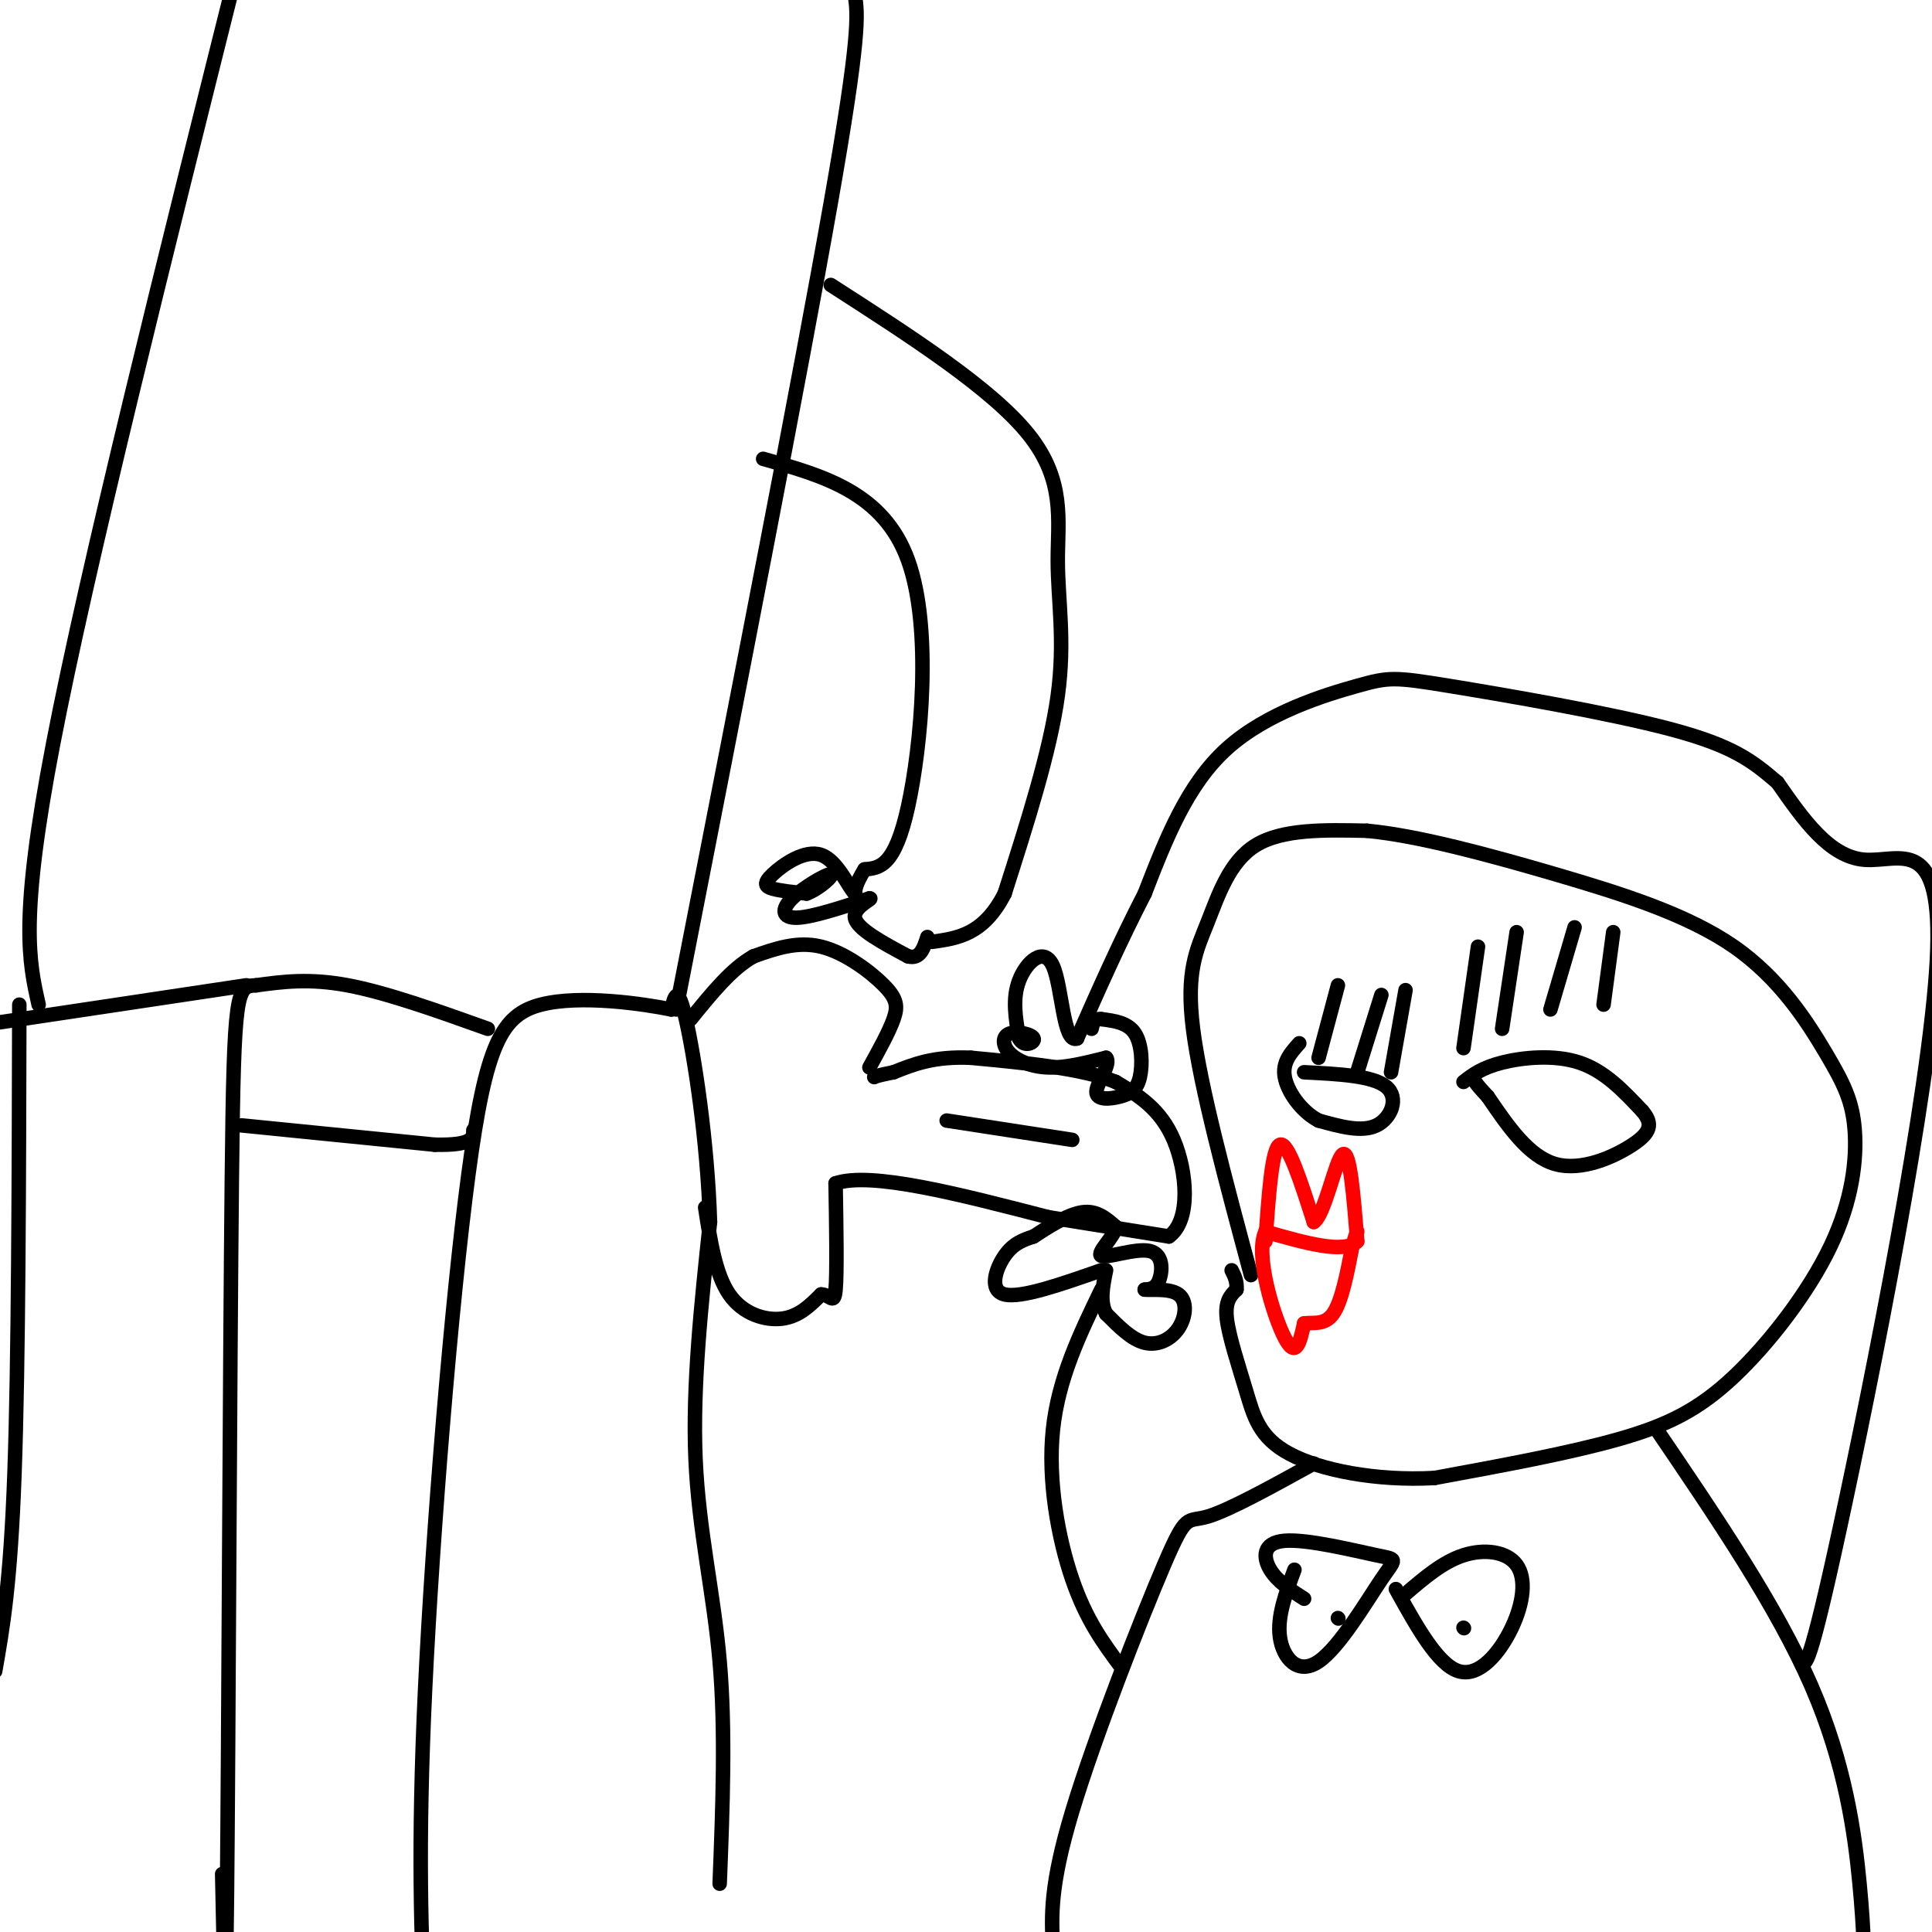 <svg viewBox='0 0 400 400' version='1.1' xmlns='http://www.w3.org/2000/svg' xmlns:xlink='http://www.w3.org/1999/xlink'><g fill='none' stroke='#000000' stroke-width='3' stroke-linecap='round' stroke-linejoin='round'><path d='M146,250c1.067,6.933 2.133,13.867 5,18c2.867,4.133 7.533,5.467 11,5c3.467,-0.467 5.733,-2.733 8,-5'/><path d='M170,268c1.911,-0.022 2.689,2.422 3,-1c0.311,-3.422 0.156,-12.711 0,-22'/><path d='M173,245c7.333,-2.500 25.667,2.250 44,7'/><path d='M217,252c11.500,1.833 18.250,2.917 25,4'/><path d='M242,256c4.644,-3.289 3.756,-13.511 1,-20c-2.756,-6.489 -7.378,-9.244 -12,-12'/><path d='M231,224c-7.000,-2.833 -18.500,-3.917 -30,-5'/><path d='M201,219c-7.667,-0.333 -11.833,1.333 -16,3'/><path d='M185,222c-3.333,0.667 -3.667,0.833 -4,1'/><path d='M303,217c0.000,0.000 3.000,-21.000 3,-21'/><path d='M311,213c0.000,0.000 3.000,-20.000 3,-20'/><path d='M321,209c0.000,0.000 5.000,-17.000 5,-17'/><path d='M332,208c0.000,0.000 2.000,-15.000 2,-15'/><path d='M303,224c1.889,-1.467 3.778,-2.933 8,-4c4.222,-1.067 10.778,-1.733 16,0c5.222,1.733 9.111,5.867 13,10'/><path d='M340,230c2.345,2.726 1.708,4.542 -2,7c-3.708,2.458 -10.488,5.560 -16,4c-5.512,-1.560 -9.756,-7.780 -14,-14'/><path d='M308,227c-2.833,-3.000 -2.917,-3.500 -3,-4'/><path d='M270,222c7.133,0.356 14.267,0.711 17,3c2.733,2.289 1.067,6.511 -2,8c-3.067,1.489 -7.533,0.244 -12,-1'/><path d='M273,232c-3.556,-1.844 -6.444,-5.956 -7,-9c-0.556,-3.044 1.222,-5.022 3,-7'/><path d='M273,219c0.000,0.000 4.000,-15.000 4,-15'/><path d='M281,222c0.000,0.000 5.000,-16.000 5,-16'/><path d='M288,222c0.000,0.000 3.000,-17.000 3,-17'/><path d='M180,221c2.036,-3.685 4.071,-7.369 5,-10c0.929,-2.631 0.750,-4.208 -2,-7c-2.750,-2.792 -8.071,-6.798 -13,-8c-4.929,-1.202 -9.464,0.399 -14,2'/><path d='M156,198c-4.500,2.500 -8.750,7.750 -13,13'/><path d='M149,390c0.622,-15.844 1.244,-31.689 0,-46c-1.244,-14.311 -4.356,-27.089 -5,-42c-0.644,-14.911 1.178,-31.956 3,-49'/><path d='M147,253c-0.511,-16.867 -3.289,-34.533 -5,-42c-1.711,-7.467 -2.356,-4.733 -3,-2'/><path d='M139,209c-5.813,-1.171 -18.847,-3.097 -27,-1c-8.153,2.097 -11.426,8.219 -15,35c-3.574,26.781 -7.450,74.223 -9,107c-1.550,32.777 -0.775,50.888 0,69'/><path d='M101,213c-10.500,-3.750 -21.000,-7.500 -29,-9c-8.000,-1.500 -13.500,-0.750 -19,0'/><path d='M53,204c-4.024,0.190 -4.583,0.667 -5,40c-0.417,39.333 -0.690,117.524 -1,148c-0.310,30.476 -0.655,13.238 -1,-4'/><path d='M51,204c0.000,0.000 -60.000,9.000 -60,9'/><path d='M4,208c-0.083,37.000 -0.167,74.000 -1,97c-0.833,23.000 -2.417,32.000 -4,41'/><path d='M50,233c0.000,0.000 40.000,4.000 40,4'/><path d='M90,237c8.000,0.167 8.000,-1.417 8,-3'/><path d='M8,208c-2.000,-8.833 -4.000,-17.667 3,-54c7.000,-36.333 23.000,-100.167 39,-164'/><path d='M140,209c12.917,-66.000 25.833,-132.000 32,-167c6.167,-35.000 5.583,-39.000 5,-43'/><path d='M172,59c16.714,10.750 33.429,21.500 41,31c7.571,9.500 6.000,17.750 6,26c0.000,8.250 1.571,16.500 0,28c-1.571,11.500 -6.286,26.250 -11,41'/><path d='M208,185c-4.333,8.500 -9.667,9.250 -15,10'/><path d='M158,95c12.467,3.489 24.933,6.978 30,21c5.067,14.022 2.733,38.578 0,51c-2.733,12.422 -5.867,12.711 -9,13'/><path d='M179,180c-1.833,3.000 -1.917,4.000 -2,5'/><path d='M177,185c-1.311,-1.236 -3.589,-6.826 -7,-8c-3.411,-1.174 -7.957,2.069 -10,4c-2.043,1.931 -1.584,2.552 0,3c1.584,0.448 4.292,0.724 7,1'/><path d='M167,185c2.668,-0.978 5.839,-3.922 5,-4c-0.839,-0.078 -5.687,2.710 -8,5c-2.313,2.290 -2.089,4.083 1,4c3.089,-0.083 9.045,-2.041 15,-4'/><path d='M180,186c1.178,-0.089 -3.378,1.689 -3,4c0.378,2.311 5.689,5.156 11,8'/><path d='M188,198c2.500,0.667 3.250,-1.667 4,-4'/><path d='M259,264c-5.250,-19.524 -10.500,-39.048 -12,-51c-1.500,-11.952 0.750,-16.333 3,-22c2.250,-5.667 4.500,-12.619 10,-16c5.500,-3.381 14.250,-3.190 23,-3'/><path d='M283,172c10.428,0.973 24.998,4.904 39,9c14.002,4.096 27.438,8.356 37,15c9.562,6.644 15.252,15.671 19,22c3.748,6.329 5.554,9.961 6,16c0.446,6.039 -0.468,14.485 -5,24c-4.532,9.515 -12.682,20.100 -20,27c-7.318,6.900 -13.805,10.114 -24,13c-10.195,2.886 -24.097,5.443 -38,8'/><path d='M297,306c-12.198,0.673 -23.692,-1.644 -30,-5c-6.308,-3.356 -7.429,-7.750 -9,-13c-1.571,-5.250 -3.592,-11.357 -4,-15c-0.408,-3.643 0.796,-4.821 2,-6'/><path d='M256,267c0.167,-1.667 -0.417,-2.833 -1,-4'/></g>
<g fill='none' stroke='#ff0000' stroke-width='3' stroke-linecap='round' stroke-linejoin='round'><path d='M262,257c0.667,-9.667 1.333,-19.333 3,-20c1.667,-0.667 4.333,7.667 7,16'/><path d='M272,253c2.289,-1.422 4.511,-12.978 6,-14c1.489,-1.022 2.244,8.489 3,18'/><path d='M281,257c-2.667,2.667 -10.833,0.333 -19,-2'/><path d='M262,255c-2.244,4.711 1.644,17.489 4,22c2.356,4.511 3.178,0.756 4,-3'/><path d='M270,274c1.778,-0.289 4.222,0.489 6,-2c1.778,-2.489 2.889,-8.244 4,-14'/><path d='M280,258c0.833,-2.833 0.917,-2.917 1,-3'/></g>
<g fill='none' stroke='#000000' stroke-width='3' stroke-linecap='round' stroke-linejoin='round'><path d='M272,303c-8.821,4.869 -17.643,9.738 -22,11c-4.357,1.262 -4.250,-1.083 -9,10c-4.750,11.083 -14.357,35.595 -19,51c-4.643,15.405 -4.321,21.702 -4,28'/><path d='M343,296c12.422,18.289 24.844,36.578 32,53c7.156,16.422 9.044,30.978 10,41c0.956,10.022 0.978,15.511 1,21'/><path d='M268,325c-1.810,4.866 -3.620,9.733 -3,14c0.620,4.267 3.671,7.935 8,5c4.329,-2.935 9.936,-12.474 13,-17c3.064,-4.526 3.584,-4.038 -1,-5c-4.584,-0.962 -14.273,-3.374 -19,-3c-4.727,0.374 -4.494,3.536 -3,6c1.494,2.464 4.247,4.232 7,6'/><path d='M289,329c4.348,7.839 8.695,15.678 13,17c4.305,1.322 8.566,-3.872 11,-9c2.434,-5.128 3.040,-10.188 1,-13c-2.040,-2.812 -6.726,-3.375 -11,-2c-4.274,1.375 -8.137,4.687 -12,8'/><path d='M303,337c0.000,0.000 0.100,0.100 0.1,0.1'/><path d='M277,335c0.000,0.000 0.100,0.100 0.1,0.1'/><path d='M232,345c-3.556,-4.800 -7.111,-9.600 -10,-18c-2.889,-8.400 -5.111,-20.400 -4,-31c1.111,-10.600 5.556,-19.800 10,-29'/><path d='M373,344c0.780,0.869 1.560,1.738 8,-28c6.440,-29.738 18.542,-90.083 20,-117c1.458,-26.917 -7.726,-20.405 -15,-21c-7.274,-0.595 -12.637,-8.298 -18,-16'/><path d='M368,162c-5.184,-4.450 -9.143,-7.576 -22,-11c-12.857,-3.424 -34.611,-7.144 -46,-9c-11.389,-1.856 -12.412,-1.846 -19,0c-6.588,1.846 -18.739,5.527 -27,13c-8.261,7.473 -12.630,18.736 -17,30'/><path d='M237,185c-5.167,10.000 -9.583,20.000 -14,30'/><path d='M223,215c-2.881,1.214 -3.083,-10.750 -5,-15c-1.917,-4.250 -5.548,-0.786 -7,3c-1.452,3.786 -0.726,7.893 0,12'/><path d='M211,215c0.959,1.968 3.356,0.886 3,0c-0.356,-0.886 -3.467,-1.578 -5,-1c-1.533,0.578 -1.490,2.425 0,4c1.490,1.575 4.426,2.879 8,3c3.574,0.121 7.787,-0.939 12,-2'/><path d='M229,219c1.163,1.186 -1.929,5.152 -2,7c-0.071,1.848 2.878,1.578 5,1c2.122,-0.578 3.418,-1.463 4,-4c0.582,-2.537 0.452,-6.725 -1,-9c-1.452,-2.275 -4.226,-2.638 -7,-3'/><path d='M228,211c-1.500,-0.167 -1.750,0.917 -2,2'/><path d='M228,263c-8.311,2.911 -16.622,5.822 -20,5c-3.378,-0.822 -1.822,-5.378 0,-8c1.822,-2.622 3.911,-3.311 6,-4'/><path d='M214,256c2.844,-1.867 6.956,-4.533 10,-5c3.044,-0.467 5.022,1.267 7,3'/><path d='M231,254c-0.161,1.973 -4.064,5.405 -3,6c1.064,0.595 7.094,-1.648 10,-1c2.906,0.648 2.687,4.185 2,6c-0.687,1.815 -1.844,1.907 -3,2'/><path d='M237,267c1.035,0.179 5.123,-0.375 7,1c1.877,1.375 1.544,4.678 0,7c-1.544,2.322 -4.298,3.663 -7,3c-2.702,-0.663 -5.351,-3.332 -8,-6'/><path d='M229,272c-1.333,-2.500 -0.667,-5.750 0,-9'/><path d='M196,232c0.000,0.000 26.000,4.000 26,4'/></g>
</svg>